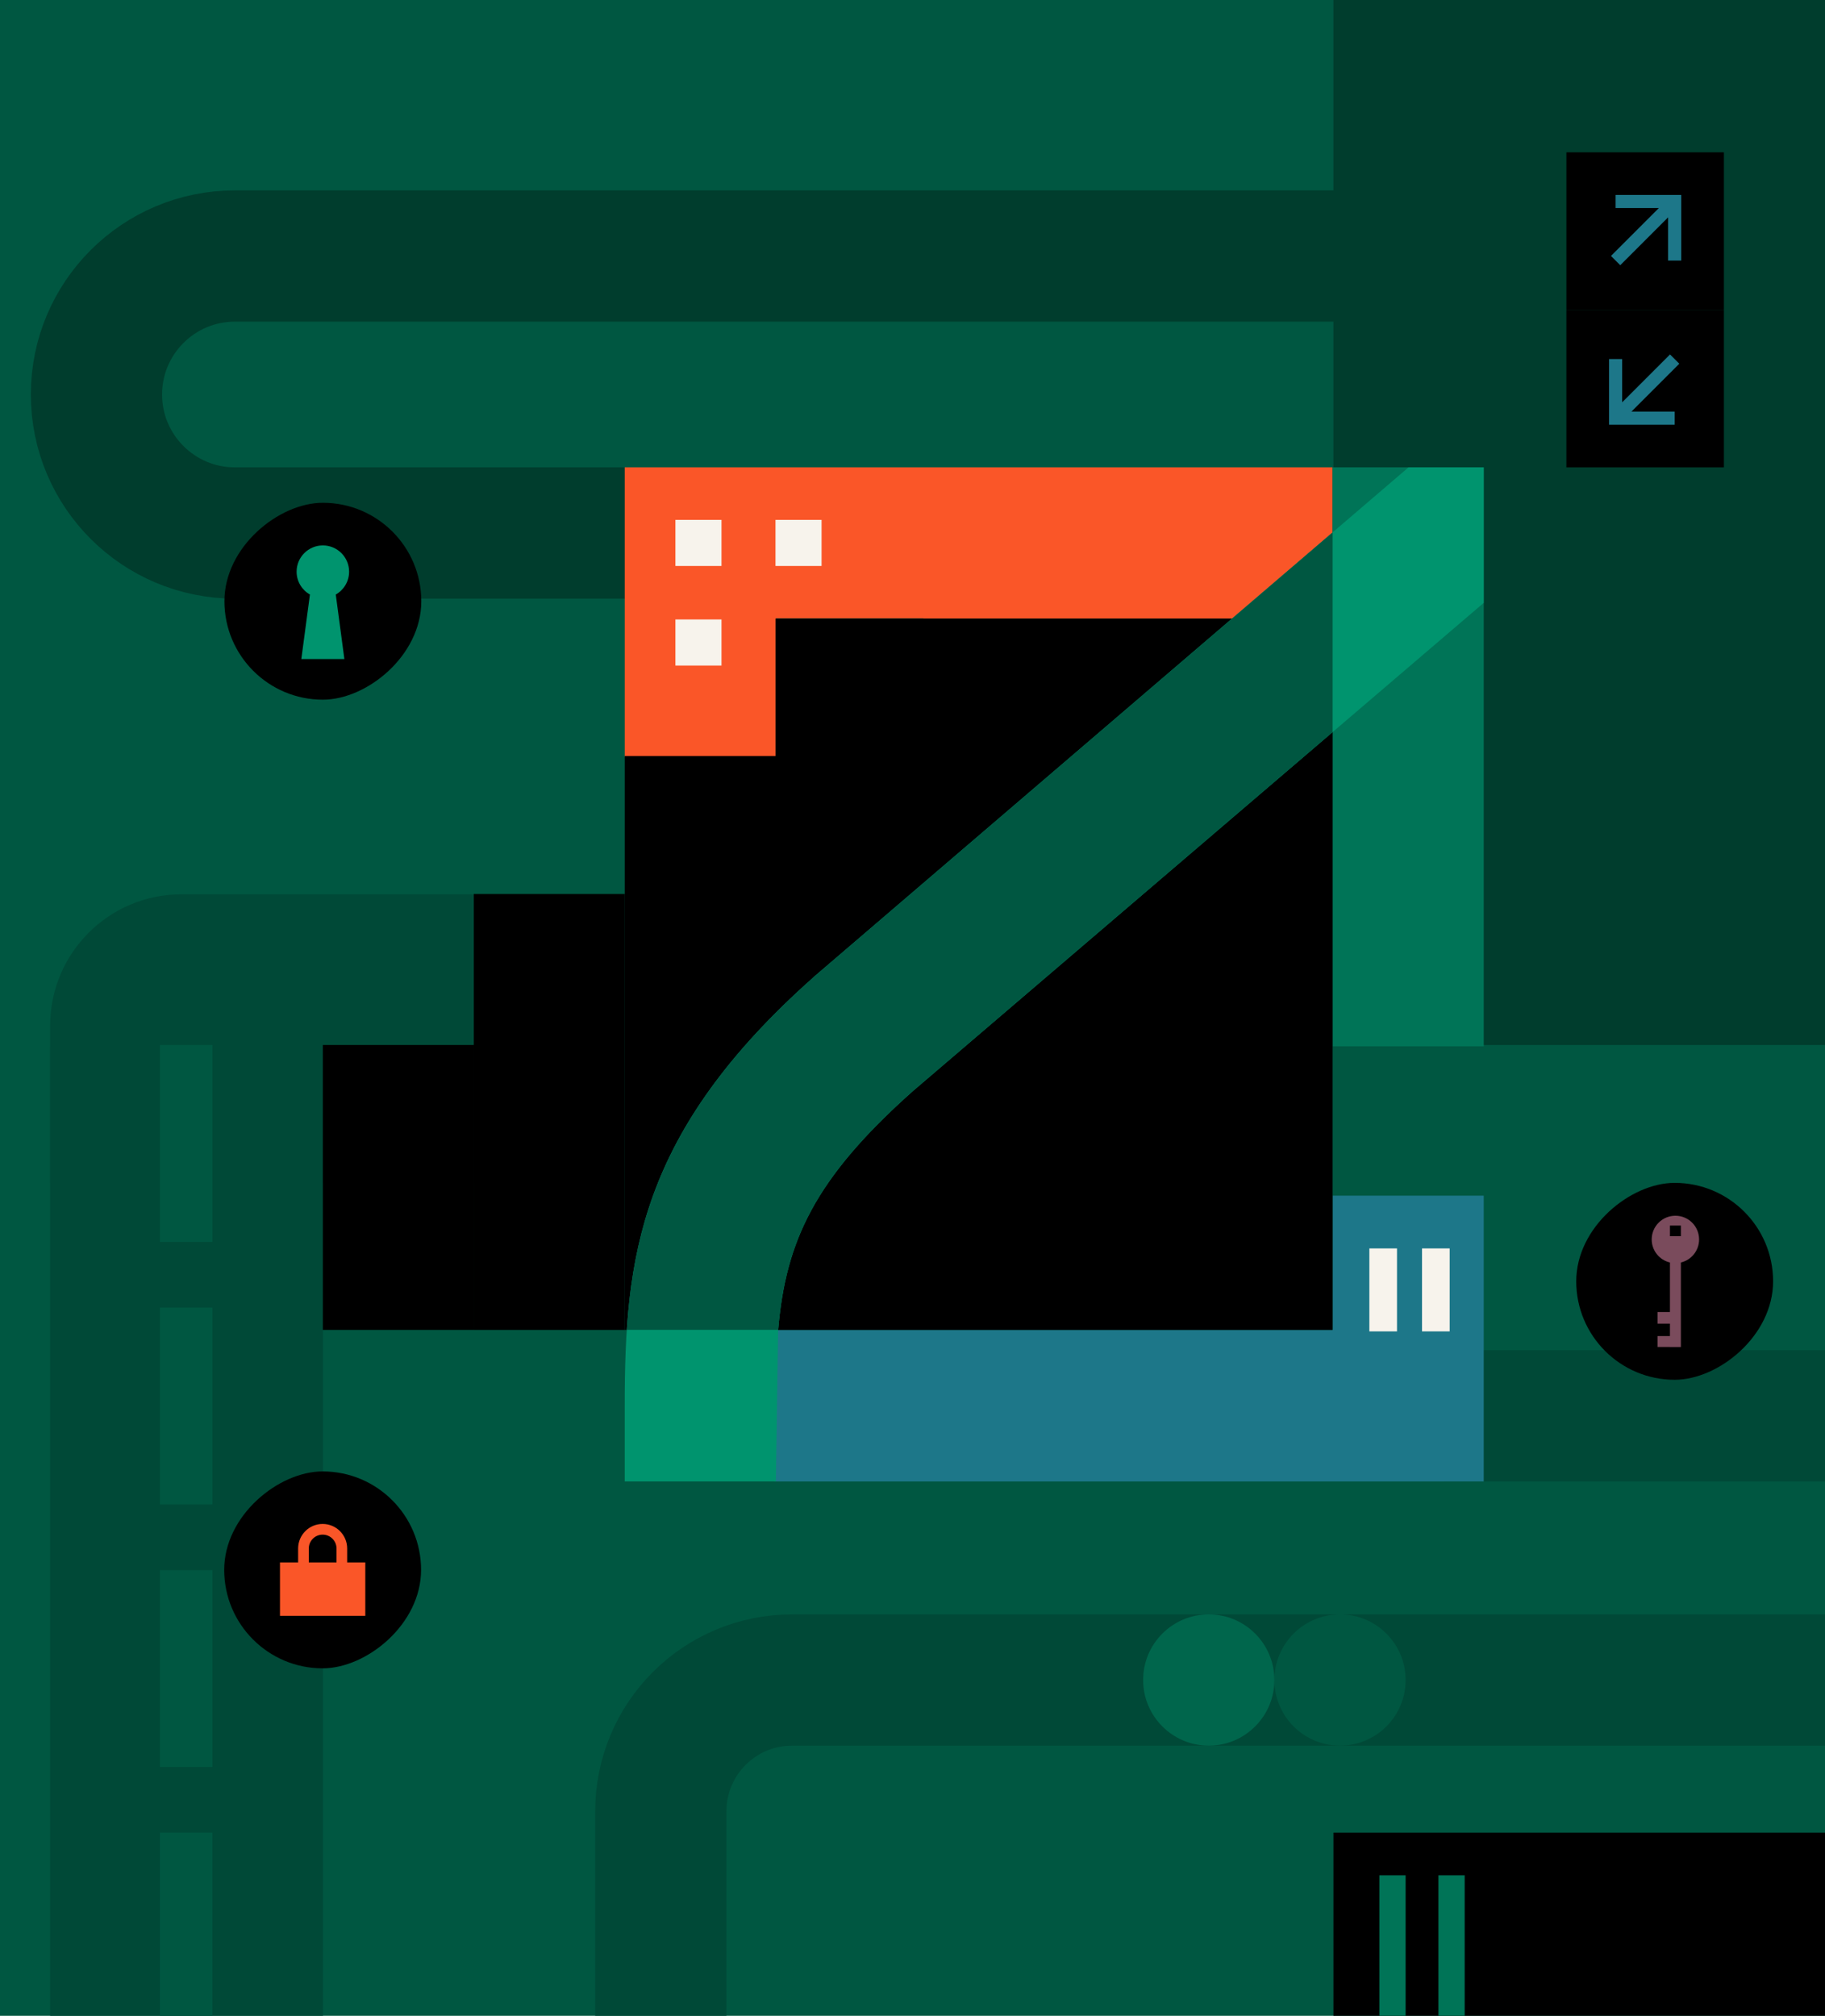 <svg width="815" height="900" viewBox="0 0 815 900" fill="none" xmlns="http://www.w3.org/2000/svg">
<g clip-path="url(#clip0_3204_13690)">
<rect width="815" height="900" fill="#005741"/>
<path d="M644.564 632.134H814.904C847.474 632.134 873.877 658.537 873.877 691.107V691.107C873.877 723.677 847.474 750.08 814.904 750.08H353.711C321.342 750.08 295.101 776.321 295.101 808.69V931.044C295.101 937.517 289.853 942.766 283.379 942.766H-1132.06" stroke="#004937" stroke-width="58.61"/>
<rect x="22.404" y="467.203" width="121.83" height="504.824" fill="#004937"/>
<path d="M22.404 457.899C22.404 425.53 48.645 399.289 81.014 399.289H278.667V528.121H22.404V457.899Z" fill="#004937"/>
<rect x="71.416" y="466.562" width="23.444" height="87.915" fill="#005741"/>
<rect x="71.416" y="583.781" width="23.444" height="87.915" fill="#005741"/>
<rect x="71.416" y="701" width="23.444" height="87.915" fill="#005741"/>
<rect x="71.416" y="818.227" width="23.444" height="87.915" fill="#005741"/>
<rect x="595.479" y="-100.5" width="380.966" height="567.054" fill="#003D2D"/>
<path d="M281.915 237.969H104.91C70.761 237.969 43.078 210.286 43.078 176.137V176.137C43.078 141.988 70.761 114.305 104.91 114.305H621.854" stroke="#003D2D" stroke-width="58.61"/>
<path d="M278.984 208.656H595.096V276.159H412.346V276.058H346.487V337.899H278.984V208.656Z" fill="#FA5628"/>
<rect x="301.623" y="232.109" width="20.58" height="20.58" fill="#F7F3EC"/>
<rect x="301.623" y="276.57" width="20.58" height="20.58" fill="#F7F3EC"/>
<rect x="346.312" y="232.109" width="20.58" height="20.58" fill="#F7F3EC"/>
<path d="M662.599 533.828H595.096V593.774H345.865V661.429H596.944V661.424H662.599V533.828Z" fill="#1D7789"/>
<rect x="635.033" y="557.383" width="12.348" height="37.044" fill="#F7F3EC"/>
<rect x="611.52" y="557.383" width="12.348" height="37.044" fill="#F7F3EC"/>
<rect x="595.098" y="208.656" width="67.503" height="258.485" fill="#007457"/>
<path d="M346.378 276.18V337.549H278.984V593.755H595.094V276.18H346.378Z" fill="black"/>
<path d="M407.746 487.059C363.662 526.249 350.915 554.122 347.499 593.734L346.487 661.417H278.984V627.613C278.984 561.642 285.197 505.649 363.34 436.278L363.786 435.856L629.012 208.656H662.572V269.182L407.746 487.059Z" fill="#00946E"/>
<path fill-rule="evenodd" clip-rule="evenodd" d="M595.097 237.711L550.214 276.159H595.097V237.711ZM279.912 593.739C283.37 541.616 298.887 493.498 363.343 436.278L363.789 435.856L550.208 276.164H595.097V326.875L407.749 487.059C363.665 526.249 350.917 554.122 347.501 593.734L347.501 593.739H279.912Z" fill="#005741"/>
<circle cx="29.305" cy="29.305" r="29.305" transform="matrix(1 0 0 -1 569.105 779.383)" fill="#005741"/>
<circle cx="29.305" cy="29.305" r="29.305" transform="matrix(1 0 0 -1 510.494 779.383)" fill="#00664C"/>
<path d="M211.582 399.156H278.984V593.765H211.582V399.156Z" fill="black"/>
<path d="M144.182 466.555H211.583V593.757H144.182V466.555Z" fill="black"/>
<rect width="70.332" height="70.332" transform="matrix(4.37114e-08 1 1 -4.37114e-08 699.512 138.336)" fill="black"/>
<path fill-rule="evenodd" clip-rule="evenodd" d="M718.561 160.314L718.561 189.619L747.866 189.619L747.866 183.758L728.566 183.758L749.938 162.387L745.793 158.242L724.422 179.614L724.422 160.314L718.561 160.314Z" fill="#1D7789"/>
<rect width="70.332" height="70.332" transform="matrix(-4.37114e-08 -1 -1 4.37114e-08 769.846 138.336)" fill="black"/>
<path fill-rule="evenodd" clip-rule="evenodd" d="M750.797 116.342L750.797 87.037L721.492 87.037L721.492 92.898L740.791 92.898L719.42 114.27L723.564 118.414L744.936 97.042L744.936 116.342L750.797 116.342Z" fill="#1D7789"/>
<rect x="791.822" y="528.117" width="87.915" height="87.915" rx="43.958" transform="rotate(90 791.822 528.117)" fill="black"/>
<path fill-rule="evenodd" clip-rule="evenodd" d="M758.773 553.372C758.773 558.374 755.302 562.565 750.638 563.67V601.401H745.754V601.392H740.205V596.508H745.754V590.983H740.205V585.773H745.754V563.673C741.084 562.572 737.607 558.378 737.607 553.372C737.607 547.527 742.345 542.789 748.19 542.789C754.035 542.789 758.773 547.527 758.773 553.372ZM750.64 547.188H745.756V551.909H750.64V547.188Z" fill="#7A4B5C"/>
<rect x="188.139" y="224.477" width="87.915" height="87.915" rx="43.958" transform="rotate(90 188.139 224.477)" fill="black"/>
<path fill-rule="evenodd" clip-rule="evenodd" d="M149.949 265.444C153.503 263.43 155.901 259.614 155.901 255.238C155.901 248.764 150.653 243.516 144.179 243.516C137.705 243.516 132.457 248.764 132.457 255.238C132.457 259.614 134.855 263.43 138.408 265.443L134.566 294.258H153.791L149.949 265.444Z" fill="#00946E"/>
<rect x="595.482" y="818.219" width="380.966" height="153.852" fill="black"/>
<rect x="615.998" y="837.266" width="11.722" height="117.22" fill="#007457"/>
<rect x="642.369" y="837.266" width="11.722" height="117.22" fill="#007457"/>
<rect x="188.039" y="656.945" width="87.915" height="87.915" rx="43.958" transform="rotate(90 188.039 656.945)" fill="black"/>
<path fill-rule="evenodd" clip-rule="evenodd" d="M155.04 697.572V691.371C155.04 685.311 150.137 680.398 144.088 680.398C138.038 680.398 133.135 685.311 133.135 691.371V697.572H125.035V721.426H163.132V697.572H155.04ZM150.278 697.572V691.371C150.278 687.946 147.507 685.169 144.088 685.169C140.668 685.169 137.897 687.946 137.897 691.371L137.897 697.572H150.278Z" fill="#FA5628"/>
</g>
<defs>
<clipPath id="clip0_3204_13690">
<rect width="815" height="900" fill="white"/>
</clipPath>
</defs>
</svg>
